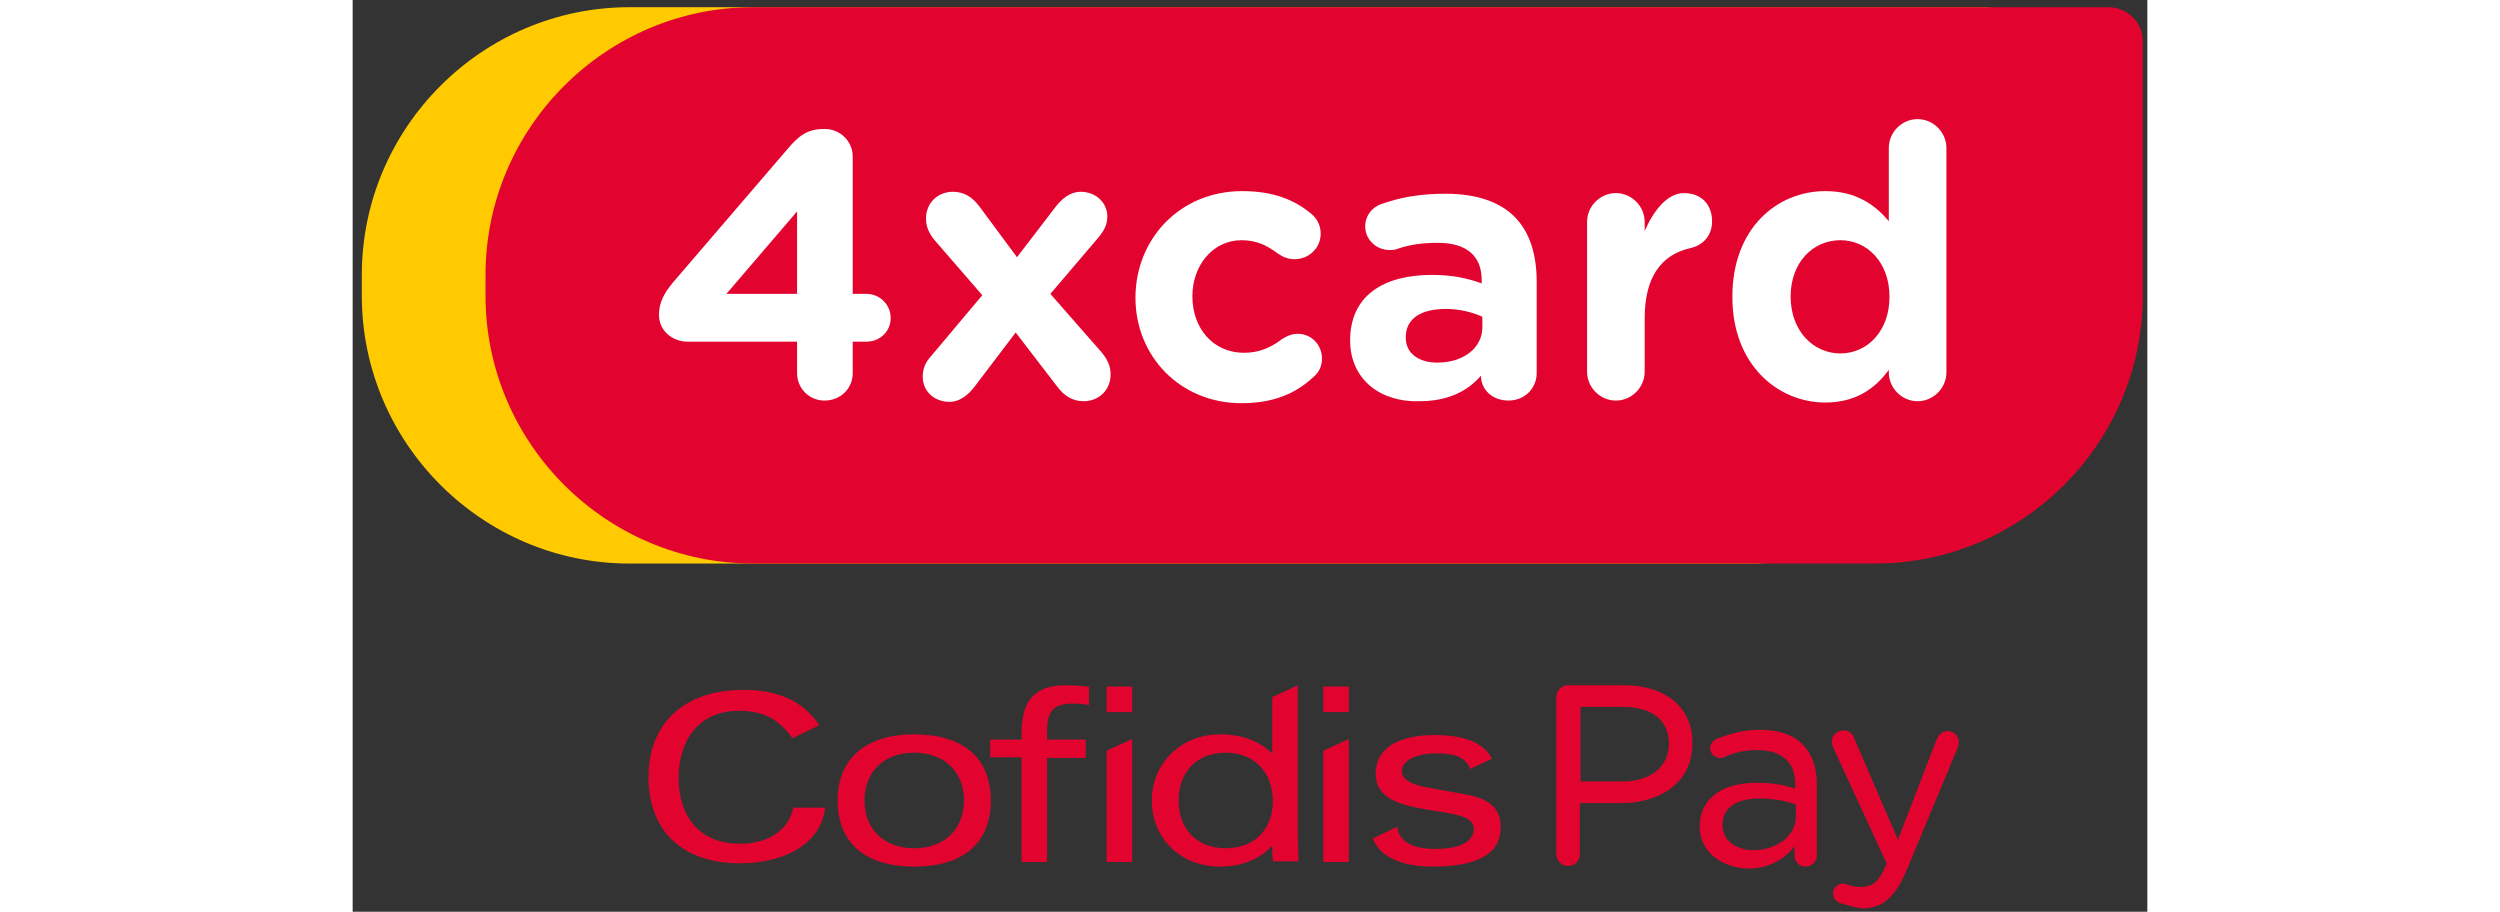 <?xml version="1.0" encoding="utf-8"?>
<!-- Generator: Adobe Illustrator 25.2.1, SVG Export Plug-In . SVG Version: 6.00 Build 0)  -->
<svg version="1.1" id="Capa_1" xmlns="http://www.w3.org/2000/svg" xmlns:xlink="http://www.w3.org/1999/xlink" x="0px" y="0px"
	 viewBox="0 0 274.2 139.3" style="enable-background:new 0 0 274.2 139.3;" height="100" xml:space="preserve">
<rect x="0" y="0" width="274.2" height="139.3" fill="#333333" stroke="none"/>
<style type="text/css">
	.st0{fill:#E2042F;}
	.st1{fill:#FFCB00;}
	.st2{fill:#FFFFFF;}
</style>
<g>
	<g>
		<g>
			<g>
				<g>
					<path class="st0" d="M67.3,123.6c-0.4,1.3-0.9,2.3-1.8,3.1c-1,1-2.4,1.7-4.1,2c-0.8,0.2-1.4,0.2-2.3,0.2c-6.2,0-9.3-4.3-9.3-10
						s3-10.3,9.2-10.3c2.1,0,3.7,0.4,5.1,1.2c1.5,0.9,2.6,2.3,3.1,3l4.1-2c-2.5-3.8-6.5-5.4-11.6-5.4c-8.9,0-14.5,5-14.5,13.3
						c0,8,4.9,13.2,14,13.2c6.2,0,12.3-2.6,13-8.5h-4.9V123.6z"/>
					<g>
						<g>
							<g>
								<path class="st0" d="M85.8,132.4c-7.5,0-11.7-3.6-11.7-10.1c0-6.4,4.3-10.1,11.7-10.1c7.5,0,11.7,3.6,11.7,10.1
									C97.5,128.8,93.3,132.4,85.8,132.4L85.8,132.4z M85.8,115c-4.6,0-7.6,2.9-7.6,7.3s3,7.3,7.6,7.3s7.6-2.9,7.6-7.3
									S90.4,115,85.8,115L85.8,115z"/>
							</g>
							<g>
								<path class="st0" d="M106.1,131.7h-3.9v-16h-4.8V113h4.8v-1c0-5.1,2.1-7.3,6.8-7.3c1.1,0,2.4,0.1,3.4,0.2h0.1v2.8h-0.1
									c-0.5-0.1-1.4-0.2-2.4-0.2c-2.8,0-3.9,1.1-3.9,4v1.5h5.9v2.8h-5.9V131.7L106.1,131.7z"/>
							</g>
						</g>
						<g>
							<g>
								<path class="st0" d="M152.2,108.8h-3.9v-3.9h3.9V108.8L152.2,108.8z"/>
							</g>
							<g>
								<path class="st0" d="M152.2,131.7h-3.9v-17l3.7-1.7h0.2V131.7L152.2,131.7z"/>
							</g>
						</g>
						<g>
							<g>
								<path class="st0" d="M119.1,108.8h-3.9v-3.9h3.9V108.8L119.1,108.8z"/>
							</g>
							<g>
								<path class="st0" d="M119.1,131.7h-3.9v-17l3.9-1.8V131.7L119.1,131.7z"/>
							</g>
						</g>
						<g>
							<g>
								<path class="st0" d="M165,132.4c-4.8,0-8-1.5-9.1-4.2v-0.1l3.7-1.8v0.2c0.4,2.1,2.3,3.2,5.8,3.2c3.8,0,5.9-1.1,5.9-3.1
									c0-1.8-2.7-2.2-5.9-2.7c-4.3-0.7-9.1-1.4-9.1-5.7c0-3.8,3.3-5.9,9.1-5.9c3.1,0,7.1,0.6,8.6,3.5l0.1,0.1l-3.4,1.6v-0.1
									c-0.6-1.6-2.2-2.3-5-2.3c-3.2,0-5.4,1.1-5.4,2.7c0,1.2,1.2,2,3.8,2.5l6.1,1.1c3.6,0.7,5.2,2.2,5.2,5
									C175.4,130.4,172,132.4,165,132.4L165,132.4z"/>
							</g>
						</g>
						<g>
							<path class="st0" d="M132.5,132.4c-6,0-10.4-4.3-10.4-10.1c0-5.7,4.5-10.1,10.4-10.1c3.4,0,6,1,8,2.9v-8.6l3.7-1.7h0.2v22.4
								c0,1.2,0.1,2.7,0.1,4.3v0.1h-3.9v-0.1c-0.1-0.7-0.1-1.5-0.1-2.3C138.6,131.3,135.8,132.4,132.5,132.4L132.5,132.4z
								 M133.4,115c-4.4,0-7.2,2.9-7.2,7.3s2.8,7.3,7.2,7.3s7.2-2.9,7.2-7.3C140.5,117.9,137.7,115,133.4,115L133.4,115z"/>
						</g>
					</g>
				</g>
			</g>
		</g>
		<g>
			<path class="st0" d="M183.9,106.5c0-1,0.8-1.8,1.8-1.8h8.6c6.3,0,10.4,3.4,10.4,8.8v0.1c0,6-5,9.1-10.9,9.1h-6.3v7.8
				c0,1-0.8,1.8-1.8,1.8s-1.8-0.8-1.8-1.8V106.5z M194,119.4c4.3,0,7.1-2.3,7.1-5.7v-0.1c0-3.7-2.8-5.6-7-5.6h-6.5v11.4
				C187.6,119.4,194,119.4,194,119.4z"/>
			<path class="st0" d="M205.8,126.3L205.8,126.3c0-4.4,3.6-6.7,8.6-6.7c2.5,0,4.3,0.3,6,0.9v-0.7c0-3.4-2.1-5.2-5.8-5.2
				c-2,0-3.6,0.4-5.1,1.1c-0.2,0.1-0.4,0.1-0.6,0.1c-0.8,0-1.5-0.7-1.5-1.5c0-0.7,0.5-1.2,1-1.4c2-0.8,4-1.4,6.6-1.4
				c2.9,0,5.2,0.8,6.6,2.3c1.4,1.4,2.1,3.5,2.1,6.1v10.8c0,1-0.8,1.7-1.7,1.7c-1,0-1.7-0.7-1.7-1.6v-1.5c-1.4,1.8-3.7,3.4-7.1,3.4
				C209.5,132.6,205.8,130.4,205.8,126.3z M220.5,124.7v-1.8c-1.4-0.5-3.3-0.9-5.6-0.9c-3.6,0-5.6,1.5-5.6,4v0.1
				c0,2.4,2.2,3.8,4.8,3.8C217.7,129.8,220.5,127.7,220.5,124.7z"/>
			<path class="st0" d="M227.3,138c-0.5-0.2-1.1-0.6-1.1-1.5s0.7-1.5,1.5-1.5c0.3,0,0.5,0.1,0.8,0.2c0.6,0.2,1.1,0.3,2,0.3
				c1.7,0,2.8-0.9,3.7-3.2l0.2-0.3l-8.2-17.8c-0.1-0.3-0.2-0.6-0.2-0.9c0-1,0.8-1.7,1.8-1.7c0.9,0,1.4,0.5,1.7,1.4l6.6,15.3L242,113
				c0.3-0.7,0.8-1.3,1.7-1.3s1.7,0.7,1.7,1.7c0,0.3-0.1,0.6-0.2,0.9l-7.8,18.7c-1.8,4.2-3.7,5.8-6.9,5.8
				C229.4,138.6,228.4,138.3,227.3,138z"/>
		</g>
	</g>
	<g>
		<path class="st1" d="M249.3,1.1h-35.6H42.3C19.8,1.1,1.4,19.5,1.4,42v3.2c0,22.5,18.4,40.9,40.9,40.9h171.4
			c22.5,0,40.9-18.4,40.9-40.9V42V6.4C254.7,3.5,252.3,1.1,249.3,1.1z"/>
		<path class="st0" d="M268.2,1.1h-35.6H61.2C38.7,1.1,20.3,19.5,20.3,42v3.2c0,22.5,18.4,40.9,40.9,40.9h171.4
			c22.5,0,40.9-18.4,40.9-40.9V42V6.4C273.6,3.5,271.2,1.1,268.2,1.1z"/>
	</g>
	<g>
		<path class="st2" d="M67.9,52.2H51.2c-2.4,0-4.4-1.7-4.4-4.1c0-1.9,0.8-3.3,2.1-4.9l17.6-20.5c1.7-2,3-3,5.6-3
			c2.4,0,4.3,1.9,4.3,4.2v21h2.1c2,0,3.7,1.6,3.7,3.7c0,2-1.6,3.6-3.7,3.6h-2.1V57c0,2.4-1.9,4.2-4.3,4.2s-4.2-1.9-4.2-4.2V52.2z
			 M67.9,44.9V32.3L57.1,44.9H67.9z"/>
		<path class="st2" d="M88.3,54.5l7.9-9.4L89,36.8c-1-1.2-1.4-2.2-1.4-3.4c0-2.5,1.9-4.1,4.1-4.1c1.7,0,3,0.8,4.1,2.3l5.7,7.7
			l5.9-7.7c1-1.3,2.3-2.3,3.8-2.3c2.3,0,4.1,1.6,4.1,3.8c0,1.2-0.5,2.1-1.2,3l-7.5,8.8l7.8,8.9c1,1.2,1.4,2.2,1.4,3.4
			c0,2.5-1.9,4.1-4.1,4.1c-1.7,0-3-0.8-4.1-2.3l-6.3-8.2L95,59.1c-1,1.3-2.3,2.3-3.8,2.3c-2.3,0-4.1-1.6-4.1-3.8
			C87.1,56.3,87.5,55.4,88.3,54.5z"/>
		<path class="st2" d="M119.6,45.5L119.6,45.5c0-9,6.8-16.3,16.3-16.3c4.7,0,8,1.3,10.6,3.5c0.6,0.5,1.4,1.5,1.4,3
			c0,2.2-1.8,3.9-4,3.9c-1.2,0-2-0.5-2.6-0.9c-1.6-1.2-3.2-2-5.5-2c-4.4,0-7.5,3.9-7.5,8.5v0.1c0,4.8,3.1,8.6,7.9,8.6
			c2.3,0,4.1-0.8,5.8-2.1c0.5-0.3,1.3-0.8,2.4-0.8c2.1,0,3.7,1.7,3.7,3.8c0,1.2-0.5,2.1-1.3,2.8c-2.6,2.4-5.9,4-11,4
			C126.4,61.6,119.6,54.4,119.6,45.5z"/>
		<path class="st2" d="M152.4,52L152.4,52c0-6.9,5.2-10,12.5-10c3.1,0,5.4,0.5,7.6,1.3v-0.5c0-3.7-2.3-5.7-6.7-5.7
			c-2.4,0-4.4,0.3-6.1,0.9c-0.5,0.2-0.9,0.2-1.3,0.2c-2,0-3.7-1.6-3.7-3.6c0-1.6,1-2.9,2.4-3.4c2.8-1,5.8-1.6,9.9-1.6
			c4.8,0,8.3,1.3,10.5,3.5c2.3,2.3,3.4,5.7,3.4,9.9v14c0,2.4-1.9,4.2-4.3,4.2c-2.6,0-4.2-1.8-4.2-3.7v-0.1c-2.1,2.4-5.1,3.9-9.4,3.9
			C157.2,61.5,152.4,58.1,152.4,52z M172.6,50v-1.6c-1.5-0.7-3.5-1.2-5.6-1.2c-3.8,0-6.1,1.5-6.1,4.3v0.1c0,2.4,2,3.8,4.8,3.8
			C169.8,55.4,172.6,53.1,172.6,50z"/>
		<path class="st2" d="M188.6,33.9c0-2.4,2-4.4,4.4-4.4s4.4,2,4.4,4.4v1.4c1.3-3,3.4-5.8,6-5.8c2.7,0,4.3,1.8,4.3,4.3
			c0,2.3-1.5,3.7-3.3,4.1c-4.5,1-7,4.5-7,10.7v8.2c0,2.4-2,4.4-4.4,4.4s-4.4-2-4.4-4.4V33.9z"/>
		<path class="st2" d="M243.5,56.9c0,2.4-2,4.4-4.4,4.4s-4.4-2-4.4-4.4v-0.4c-2.1,2.9-5.1,5-9.7,5c-7.2,0-14.2-5.7-14.2-16.1v-0.1
			c0-10.4,6.8-16.1,14.2-16.1c4.7,0,7.6,2.1,9.7,4.6V22.6c0-2.4,2-4.4,4.4-4.4s4.4,2,4.4,4.4V56.9z M219.7,45.3L219.7,45.3
			c0,5.3,3.5,8.7,7.6,8.7s7.5-3.4,7.5-8.6v-0.1c0-5.2-3.4-8.6-7.5-8.6C223.1,36.7,219.7,40.1,219.7,45.3z"/>
	</g>
</g>
</svg>
